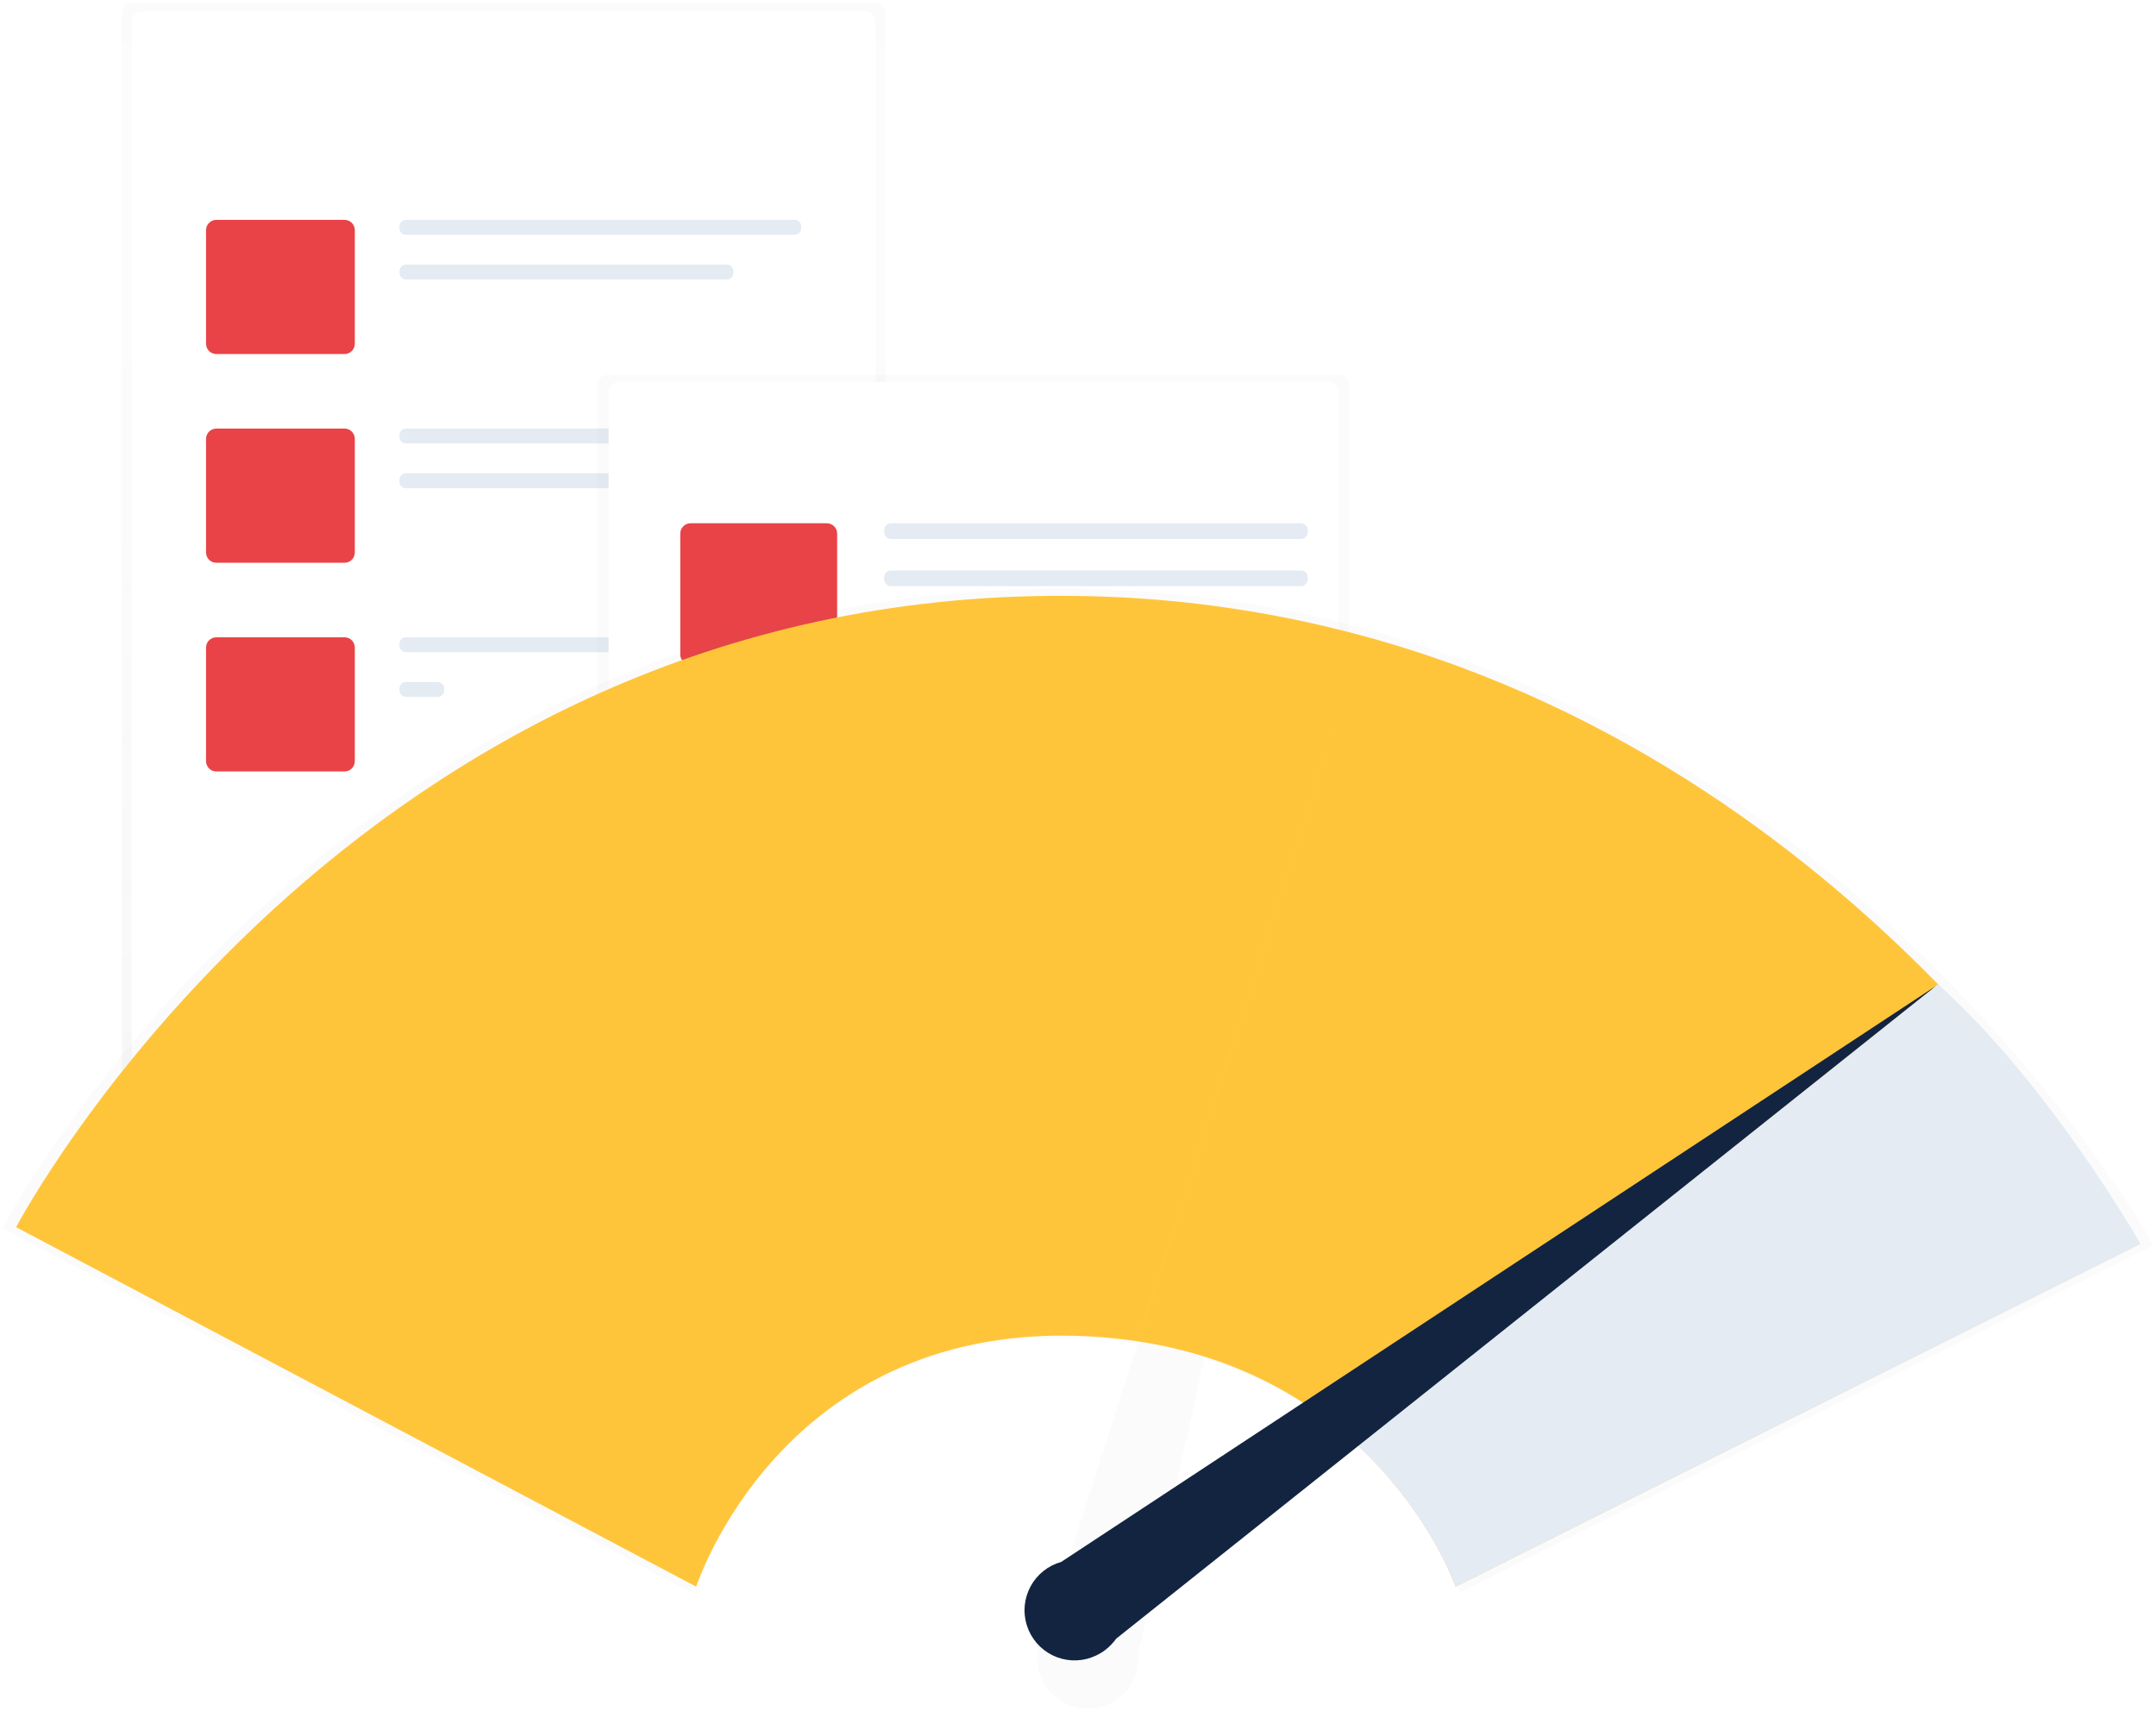 <svg width="451" height="358" viewBox="0 0 451 358" fill="none" xmlns="http://www.w3.org/2000/svg">
<g clip-path="url(#clip0)">
<g opacity="0.5">
<path opacity="0.5" d="M183.056 0.552H27.643C26.456 0.552 25.494 1.516 25.494 2.706V240.308C25.494 241.498 26.456 242.462 27.643 242.462H183.056C184.243 242.462 185.205 241.498 185.205 240.308V2.706C185.205 1.516 184.243 0.552 183.056 0.552Z" fill="url(#paint0_linear)"/>
</g>
<g filter="url(#filter0_d)">
<path d="M181.006 2.328H29.688C28.5 2.328 27.538 3.292 27.538 4.482V237.192C27.538 238.382 28.5 239.346 29.688 239.346H181.006C182.193 239.346 183.156 238.382 183.156 237.192V4.482C183.156 3.292 182.193 2.328 181.006 2.328Z" fill="white"/>
</g>
<path d="M72.075 45.992H45.252C44.064 45.992 43.102 46.956 43.102 48.146V71.907C43.102 73.097 44.064 74.061 45.252 74.061H72.075C73.262 74.061 74.224 73.097 74.224 71.907V48.146C74.224 46.956 73.262 45.992 72.075 45.992Z" fill="#E94347"/>
<path d="M166.25 45.992H84.911C84.167 45.992 83.564 46.596 83.564 47.342V47.763C83.564 48.508 84.167 49.113 84.911 49.113H166.25C166.994 49.113 167.597 48.508 167.597 47.763V47.342C167.597 46.596 166.994 45.992 166.25 45.992Z" fill="#E4EBF3"/>
<path d="M152.072 55.345H84.911C84.167 55.345 83.564 55.95 83.564 56.695V57.116C83.564 57.862 84.167 58.466 84.911 58.466H152.072C152.816 58.466 153.419 57.862 153.419 57.116V56.695C153.419 55.95 152.816 55.345 152.072 55.345Z" fill="#E4EBF3"/>
<path d="M72.075 89.651H45.252C44.064 89.651 43.102 90.616 43.102 91.805V115.567C43.102 116.756 44.064 117.721 45.252 117.721H72.075C73.262 117.721 74.224 116.756 74.224 115.567V91.805C74.224 90.616 73.262 89.651 72.075 89.651Z" fill="#E94347"/>
<path d="M166.25 89.651H84.911C84.167 89.651 83.564 90.256 83.564 91.001V91.422C83.564 92.168 84.167 92.772 84.911 92.772H166.25C166.994 92.772 167.597 92.168 167.597 91.422V91.001C167.597 90.256 166.994 89.651 166.25 89.651Z" fill="#E4EBF3"/>
<path d="M166.25 99.005H84.911C84.167 99.005 83.564 99.609 83.564 100.354V100.776C83.564 101.521 84.167 102.126 84.911 102.126H166.25C166.994 102.126 167.597 101.521 167.597 100.776V100.354C167.597 99.609 166.994 99.005 166.25 99.005Z" fill="#E4EBF3"/>
<path d="M72.075 133.311H45.252C44.064 133.311 43.102 134.275 43.102 135.465V159.226C43.102 160.416 44.064 161.38 45.252 161.38H72.075C73.262 161.38 74.224 160.416 74.224 159.226V135.465C74.224 134.275 73.262 133.311 72.075 133.311Z" fill="#E94347"/>
<path d="M166.25 133.311H84.911C84.167 133.311 83.564 133.915 83.564 134.661V135.082C83.564 135.828 84.167 136.432 84.911 136.432H166.25C166.994 136.432 167.597 135.828 167.597 135.082V134.661C167.597 133.915 166.994 133.311 166.25 133.311Z" fill="#E4EBF3"/>
<path d="M91.556 142.669H84.911C84.167 142.669 83.564 143.273 83.564 144.019V144.44C83.564 145.186 84.167 145.79 84.911 145.79H91.556C92.3 145.79 92.903 145.186 92.903 144.44V144.019C92.903 143.273 92.3 142.669 91.556 142.669Z" fill="#E4EBF3"/>
<g opacity="0.5">
<path opacity="0.5" d="M280.045 78.441H127.026C125.838 78.441 124.876 79.405 124.876 80.595V218.481C124.876 219.67 125.838 220.635 127.026 220.635H280.045C281.232 220.635 282.194 219.67 282.194 218.481V80.595C282.194 79.405 281.232 78.441 280.045 78.441Z" fill="url(#paint1_linear)"/>
</g>
<g filter="url(#filter1_d)">
<path d="M277.881 79.867H129.457C128.27 79.867 127.307 80.832 127.307 82.021V215.441C127.307 216.631 128.27 217.595 129.457 217.595H277.881C279.068 217.595 280.03 216.631 280.03 215.441V82.021C280.03 80.832 279.068 79.867 277.881 79.867Z" fill="white"/>
</g>
<path d="M172.967 109.459H144.452C143.265 109.459 142.302 110.423 142.302 111.613V136.896C142.302 138.086 143.265 139.05 144.452 139.05H172.967C174.154 139.05 175.116 138.086 175.116 136.896V111.613C175.116 110.423 174.154 109.459 172.967 109.459Z" fill="#E94347"/>
<path d="M272.134 109.459H186.385C185.599 109.459 184.962 110.097 184.962 110.885V111.321C184.962 112.109 185.599 112.747 186.385 112.747H272.134C272.92 112.747 273.557 112.109 273.557 111.321V110.885C273.557 110.097 272.92 109.459 272.134 109.459Z" fill="#E4EBF3"/>
<path d="M272.134 119.324H186.385C185.599 119.324 184.962 119.963 184.962 120.751V121.186C184.962 121.974 185.599 122.613 186.385 122.613H272.134C272.92 122.613 273.557 121.974 273.557 121.186V120.751C273.557 119.963 272.92 119.324 272.134 119.324Z" fill="#E4EBF3"/>
<path d="M272.134 155.124H140.444C139.658 155.124 139.021 155.763 139.021 156.55V156.986C139.021 157.774 139.658 158.412 140.444 158.412H272.134C272.92 158.412 273.557 157.774 273.557 156.986V156.55C273.557 155.763 272.92 155.124 272.134 155.124Z" fill="#E0E0E0"/>
<path d="M272.134 164.989H140.444C139.658 164.989 139.021 165.628 139.021 166.416V166.851C139.021 167.639 139.658 168.278 140.444 168.278H272.134C272.92 168.278 273.557 167.639 273.557 166.851V166.416C273.557 165.628 272.92 164.989 272.134 164.989Z" fill="#E0E0E0"/>
<path d="M272.134 178.138H140.444C139.658 178.138 139.021 178.777 139.021 179.565V180C139.021 180.788 139.658 181.427 140.444 181.427H272.134C272.92 181.427 273.557 180.788 273.557 180V179.565C273.557 178.777 272.92 178.138 272.134 178.138Z" fill="#E0E0E0"/>
<path d="M239.32 188.004H140.444C139.658 188.004 139.021 188.642 139.021 189.43V189.866C139.021 190.654 139.658 191.292 140.444 191.292H239.32C240.106 191.292 240.744 190.654 240.744 189.866V189.43C240.744 188.642 240.106 188.004 239.32 188.004Z" fill="#E0E0E0"/>
<g opacity="0.5">
<path opacity="0.5" d="M285.997 131.65L286.556 129.151L285.772 131.593C265.397 126.078 244.393 123.24 223.288 123.149C71.225 122.249 0.5 256.913 0.5 256.913L144.605 333.098C144.605 333.098 162.28 278.176 225.056 279.966C229.374 280.084 233.681 280.461 237.954 281.096L218.855 340.704C218.039 341.868 217.464 343.185 217.165 344.576C216.866 345.966 216.849 347.403 217.114 348.801C217.38 350.198 217.923 351.528 218.711 352.711C219.499 353.895 220.516 354.908 221.702 355.69C222.888 356.472 224.218 357.007 225.615 357.265C227.011 357.522 228.445 357.496 229.831 357.187C231.217 356.879 232.527 356.295 233.683 355.47C234.84 354.645 235.819 353.595 236.564 352.384V352.355C237.555 350.741 238.094 348.889 238.126 346.994C238.126 346.673 238.126 346.353 238.092 346.037L251.898 284.221C293.029 296.896 305.492 333.094 305.492 333.094L450.5 260.455C450.5 260.455 396.041 161.596 285.997 131.65Z" fill="url(#paint2_linear)"/>
</g>
<path fill-rule="evenodd" clip-rule="evenodd" d="M3.366 256.703C3.366 256.703 73.193 123.766 223.317 124.642C244.226 124.733 265.033 127.556 285.213 133.038L238.102 280.588C233.784 279.935 229.43 279.548 225.065 279.43C163.092 277.683 145.637 331.906 145.637 331.906L3.366 256.703ZM285.213 133.038L238.102 280.602C289.513 288.429 304.489 331.906 304.489 331.906L447.634 260.202C447.634 260.202 393.849 162.601 285.214 133.038L285.213 133.038Z" fill="#FFC53A"/>
<path d="M405.399 205.895L283.964 302.343C299.02 316.313 304.496 331.911 304.496 331.911L447.743 260.213C447.743 260.213 428.949 227.073 405.399 205.895Z" fill="#E4EBF3"/>
<path d="M233.473 342.794L404.928 206.262L221.979 326.734C220.621 327.112 219.354 327.761 218.253 328.642C217.152 329.522 216.239 330.616 215.57 331.858C214.901 333.101 214.489 334.465 214.358 335.871C214.228 337.276 214.381 338.693 214.81 340.038C215.239 341.382 215.935 342.626 216.855 343.694C217.775 344.763 218.901 345.635 220.165 346.257C221.429 346.88 222.806 347.24 224.213 347.317C225.619 347.394 227.027 347.186 228.352 346.705L228.37 346.682C230.129 346.058 231.689 344.972 232.886 343.537C233.116 343.298 233.297 343.051 233.473 342.794Z" fill="#132440"/>
</g>
<defs>
<filter id="filter0_d" x="21.538" y="-3.672" width="167.618" height="249.018" filterUnits="userSpaceOnUse" color-interpolation-filters="sRGB">
<feFlood flood-opacity="0" result="BackgroundImageFix"/>
<feColorMatrix in="SourceAlpha" type="matrix" values="0 0 0 0 0 0 0 0 0 0 0 0 0 0 0 0 0 0 127 0"/>
<feOffset/>
<feGaussianBlur stdDeviation="3"/>
<feColorMatrix type="matrix" values="0 0 0 0 0 0 0 0 0 0 0 0 0 0 0 0 0 0 0.2 0"/>
<feBlend mode="normal" in2="BackgroundImageFix" result="effect1_dropShadow"/>
<feBlend mode="normal" in="SourceGraphic" in2="effect1_dropShadow" result="shape"/>
</filter>
<filter id="filter1_d" x="121.307" y="73.867" width="164.723" height="149.728" filterUnits="userSpaceOnUse" color-interpolation-filters="sRGB">
<feFlood flood-opacity="0" result="BackgroundImageFix"/>
<feColorMatrix in="SourceAlpha" type="matrix" values="0 0 0 0 0 0 0 0 0 0 0 0 0 0 0 0 0 0 127 0"/>
<feOffset/>
<feGaussianBlur stdDeviation="3"/>
<feColorMatrix type="matrix" values="0 0 0 0 0 0 0 0 0 0 0 0 0 0 0 0 0 0 0.2 0"/>
<feBlend mode="normal" in2="BackgroundImageFix" result="effect1_dropShadow"/>
<feBlend mode="normal" in="SourceGraphic" in2="effect1_dropShadow" result="shape"/>
</filter>
<linearGradient id="paint0_linear" x1="105.347" y1="242.462" x2="105.347" y2="0.552" gradientUnits="userSpaceOnUse">
<stop stop-color="#808080" stop-opacity="0.25"/>
<stop offset="0.54" stop-color="#808080" stop-opacity="0.12"/>
<stop offset="1" stop-color="#808080" stop-opacity="0.1"/>
</linearGradient>
<linearGradient id="paint1_linear" x1="66988.4" y1="65456.3" x2="66988.4" y2="23216.2" gradientUnits="userSpaceOnUse">
<stop stop-color="#808080" stop-opacity="0.25"/>
<stop offset="0.54" stop-color="#808080" stop-opacity="0.12"/>
<stop offset="1" stop-color="#808080" stop-opacity="0.1"/>
</linearGradient>
<linearGradient id="paint2_linear" x1="270000" y1="193267" x2="270000" y2="78581.7" gradientUnits="userSpaceOnUse">
<stop stop-color="#808080" stop-opacity="0.25"/>
<stop offset="0.54" stop-color="#808080" stop-opacity="0.12"/>
<stop offset="1" stop-color="#808080" stop-opacity="0.1"/>
</linearGradient>
<clipPath id="clip0">
<rect width="450" height="356.897" fill="white" transform="translate(0.5 0.552)"/>
</clipPath>
</defs>
</svg>
